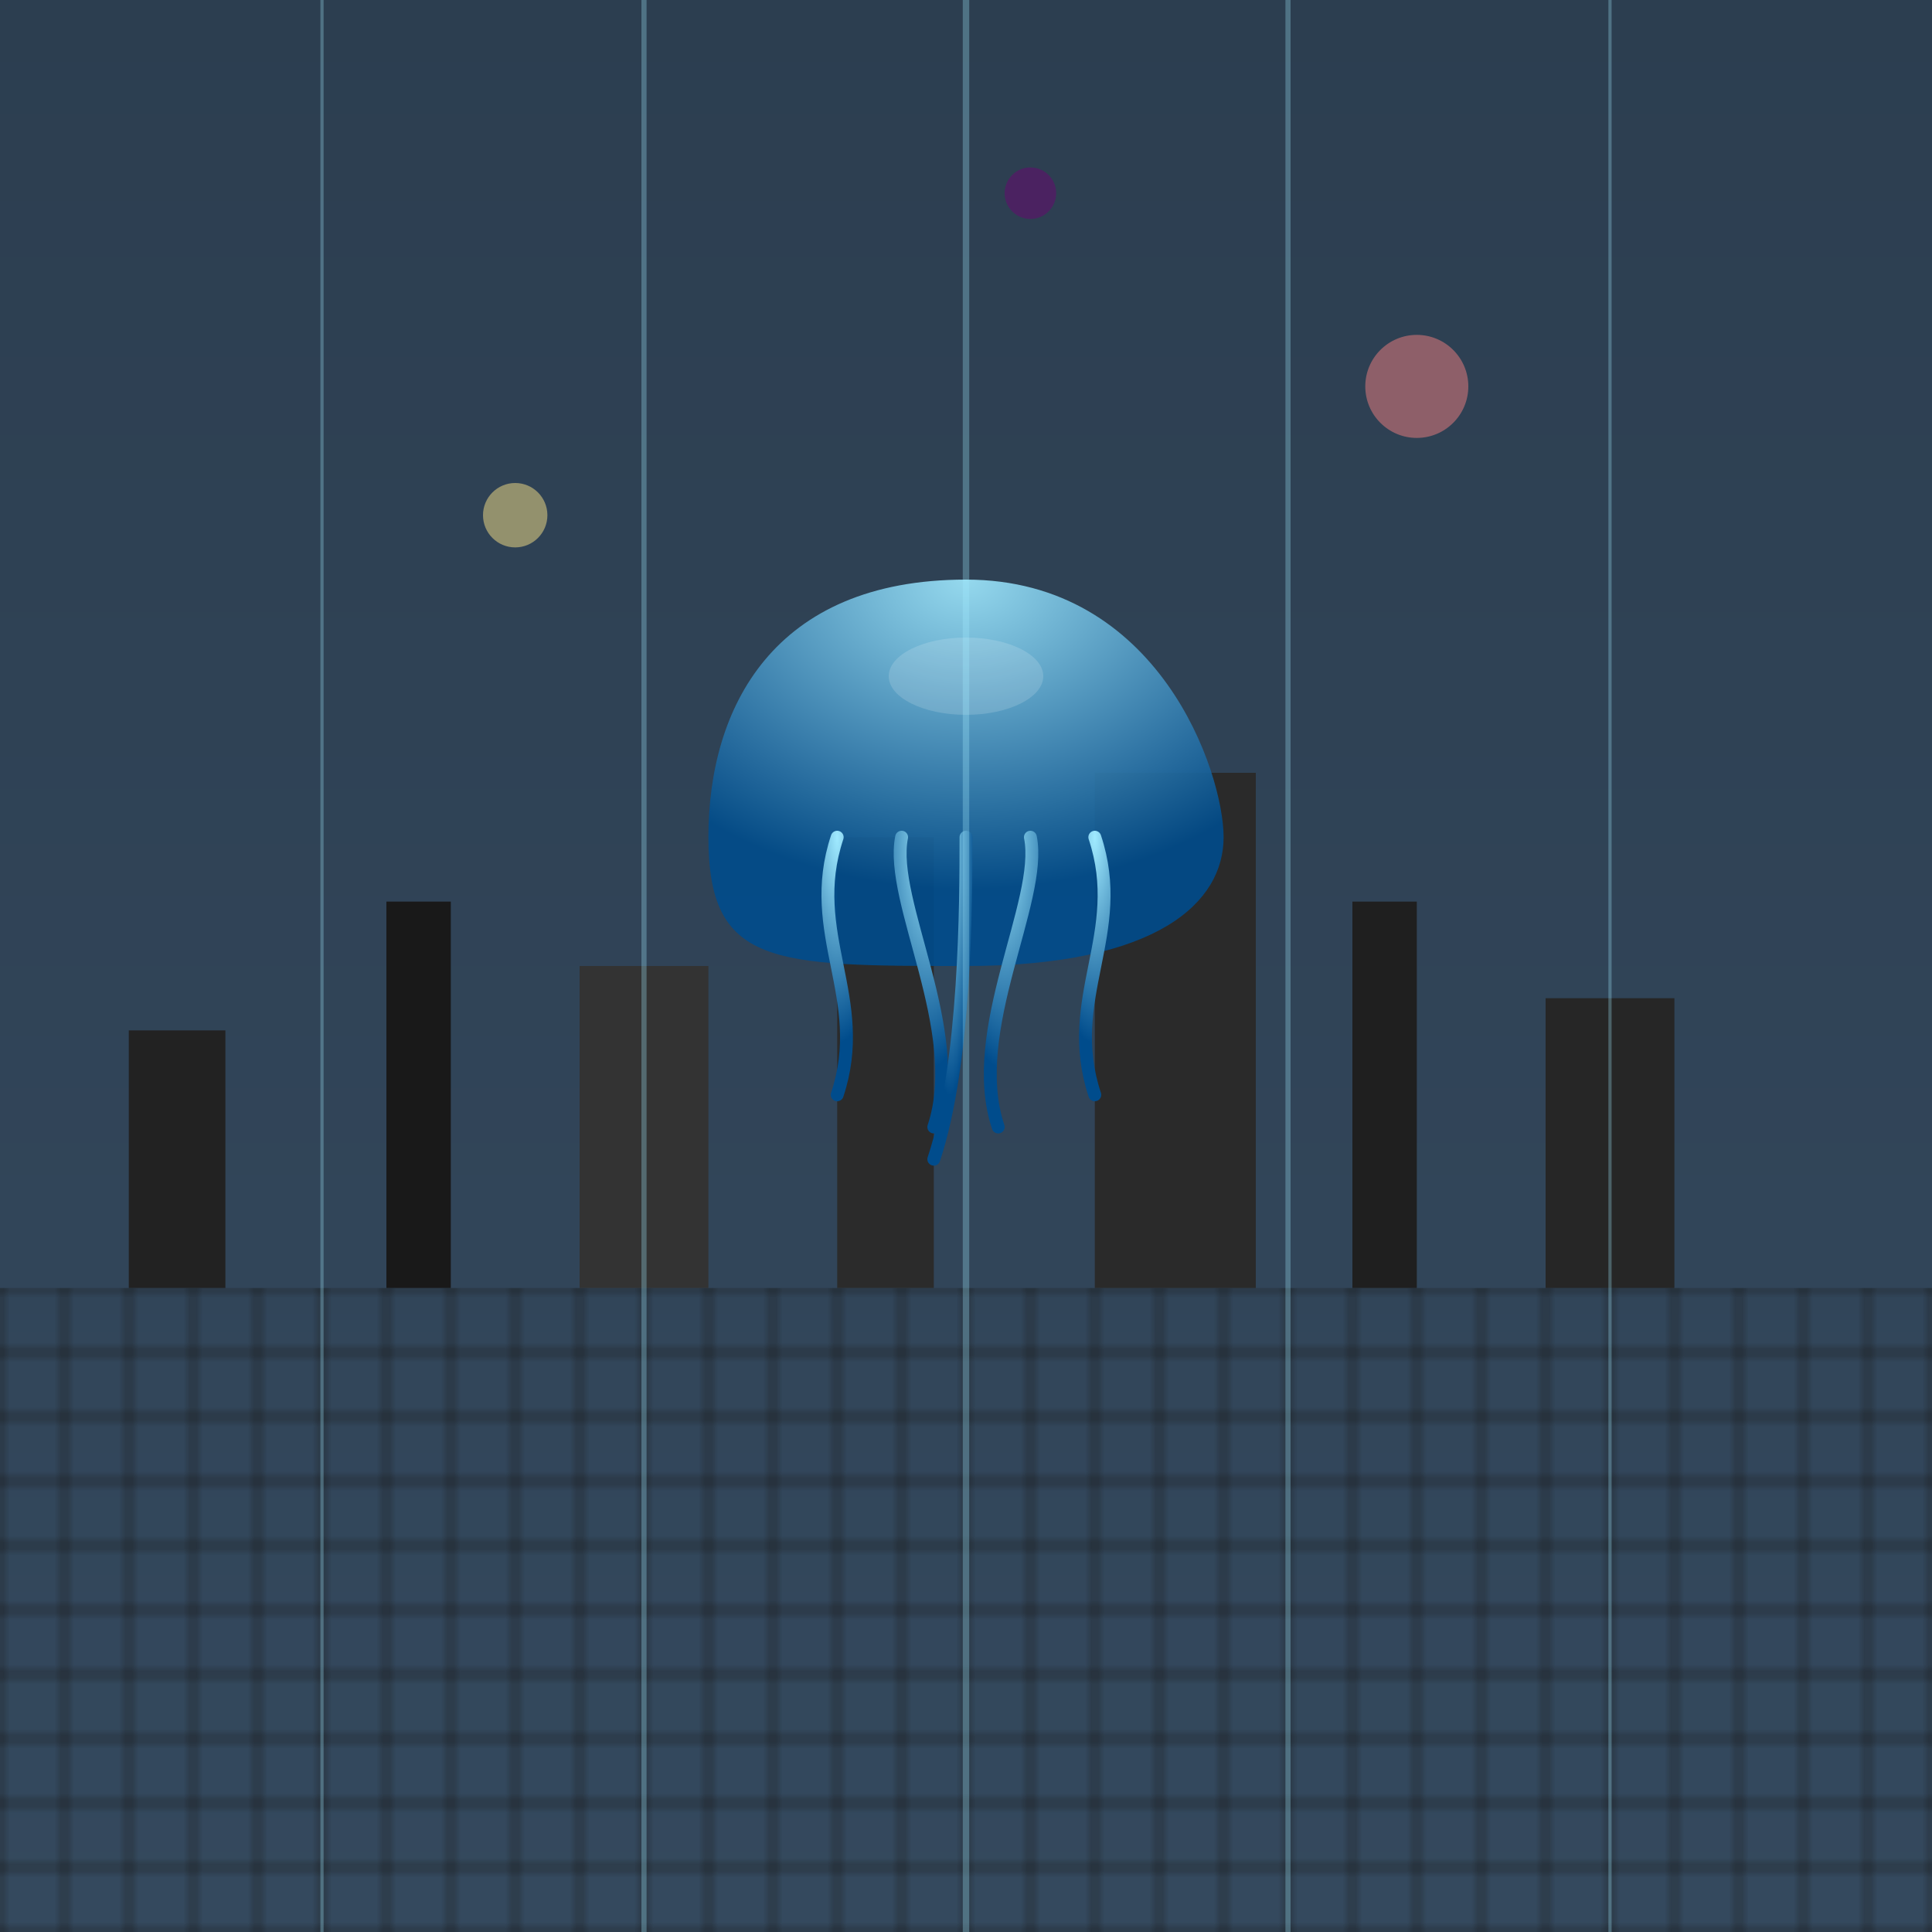 <svg viewBox="0 0 300 300" xmlns="http://www.w3.org/2000/svg">
  <!-- Define gradients -->
  <defs>
    <radialGradient id="jellyGlow" cx="50%" cy="0%" r="80%" fx="50%" fy="0%">
      <stop offset="0%" stop-color="#a0eaff"/>
      <stop offset="100%" stop-color="#004c8c"/>
    </radialGradient>
    <linearGradient id="skyGradient" x1="0" y1="0" x2="0" y2="1">
      <stop offset="0%" stop-color="#2c3e50"/>
      <stop offset="100%" stop-color="#34495e"/>
    </linearGradient>
    <filter id="blurFilter" x="-50%" y="-50%" width="200%" height="200%">
      <feGaussianBlur in="SourceGraphic" stdDeviation="3" />
    </filter>
    <pattern id="cityPattern" x="0" y="0" width="10" height="10" patternUnits="userSpaceOnUse">
      <rect x="0" y="0" width="10" height="10" fill="none" stroke="#1a1a1a" stroke-width="0.5"/>
    </pattern>
  </defs>

  <!-- Background sky -->
  <rect width="300" height="300" fill="url(#skyGradient)" />

  <!-- Futuristic city skyline -->
  <g id="city" filter="url(#blurFilter)">
    <rect x="0" y="200" width="300" height="100" fill="url(#cityPattern)" />
    <!-- Extra futuristic towers -->
    <rect x="20" y="160" width="15" height="40" fill="#222" />
    <rect x="60" y="140" width="10" height="60" fill="#191919" />
    <rect x="90" y="150" width="20" height="50" fill="#333" />
    <rect x="130" y="130" width="15" height="70" fill="#2b2b2b" />
    <rect x="170" y="120" width="25" height="80" fill="#2a2a2a" />
    <rect x="210" y="140" width="10" height="60" fill="#1f1f1f" />
    <rect x="240" y="155" width="20" height="45" fill="#262626" />
  </g>

  <!-- Luminous jellyfish -->
  <g id="jellyfish" transform="translate(150,90)">
    <!-- Jellyfish bell -->
    <path d="M0,0 
             c-30,0 -40,20 -40,40 
             s10,20 40,20 
             s40,-10 40,-20 
             s-10,-40 -40,-40z" fill="url(#jellyGlow)" opacity="0.9"/>
    <!-- Undulating curves as tentacles -->
    <g stroke="url(#jellyGlow)" stroke-width="2" fill="none" stroke-linecap="round">
      <path d="M-20,40 c-5,15 5,25 0,40" />
      <path d="M-10,40 c-2,10 10,30 5,45" />
      <path d="M0,40 c0,10 0,35 -5,50" />
      <path d="M10,40 c2,10 -10,30 -5,45" />
      <path d="M20,40 c5,15 -5,25 0,40" />
    </g>
    <!-- Inner highlights -->
    <ellipse cx="0" cy="15" rx="12" ry="6" fill="rgba(255,255,255,0.15)" />
  </g>

  <!-- Light rays over the city -->
  <g opacity="0.3">
    <line x1="150" y1="0" x2="150" y2="300" stroke="#a0eaff" stroke-width="1"/>
    <line x1="100" y1="0" x2="100" y2="300" stroke="#a0eaff" stroke-width="0.8"/>
    <line x1="200" y1="0" x2="200" y2="300" stroke="#a0eaff" stroke-width="0.8"/>
    <line x1="50" y1="0" x2="50" y2="300" stroke="#a0eaff" stroke-width="0.5"/>
    <line x1="250" y1="0" x2="250" y2="300" stroke="#a0eaff" stroke-width="0.5"/>
  </g>

  <!-- Additional glowing orbs to emphasize twilight ambiance -->
  <circle cx="80" cy="80" r="5" fill="#fce38a" opacity="0.7" filter="url(#blurFilter)"/>
  <circle cx="220" cy="60" r="8" fill="#f38181" opacity="0.7" filter="url(#blurFilter)"/>
  <circle cx="160" cy="30" r="4" fill="#6a0572" opacity="0.7" filter="url(#blurFilter)"/>
</svg>